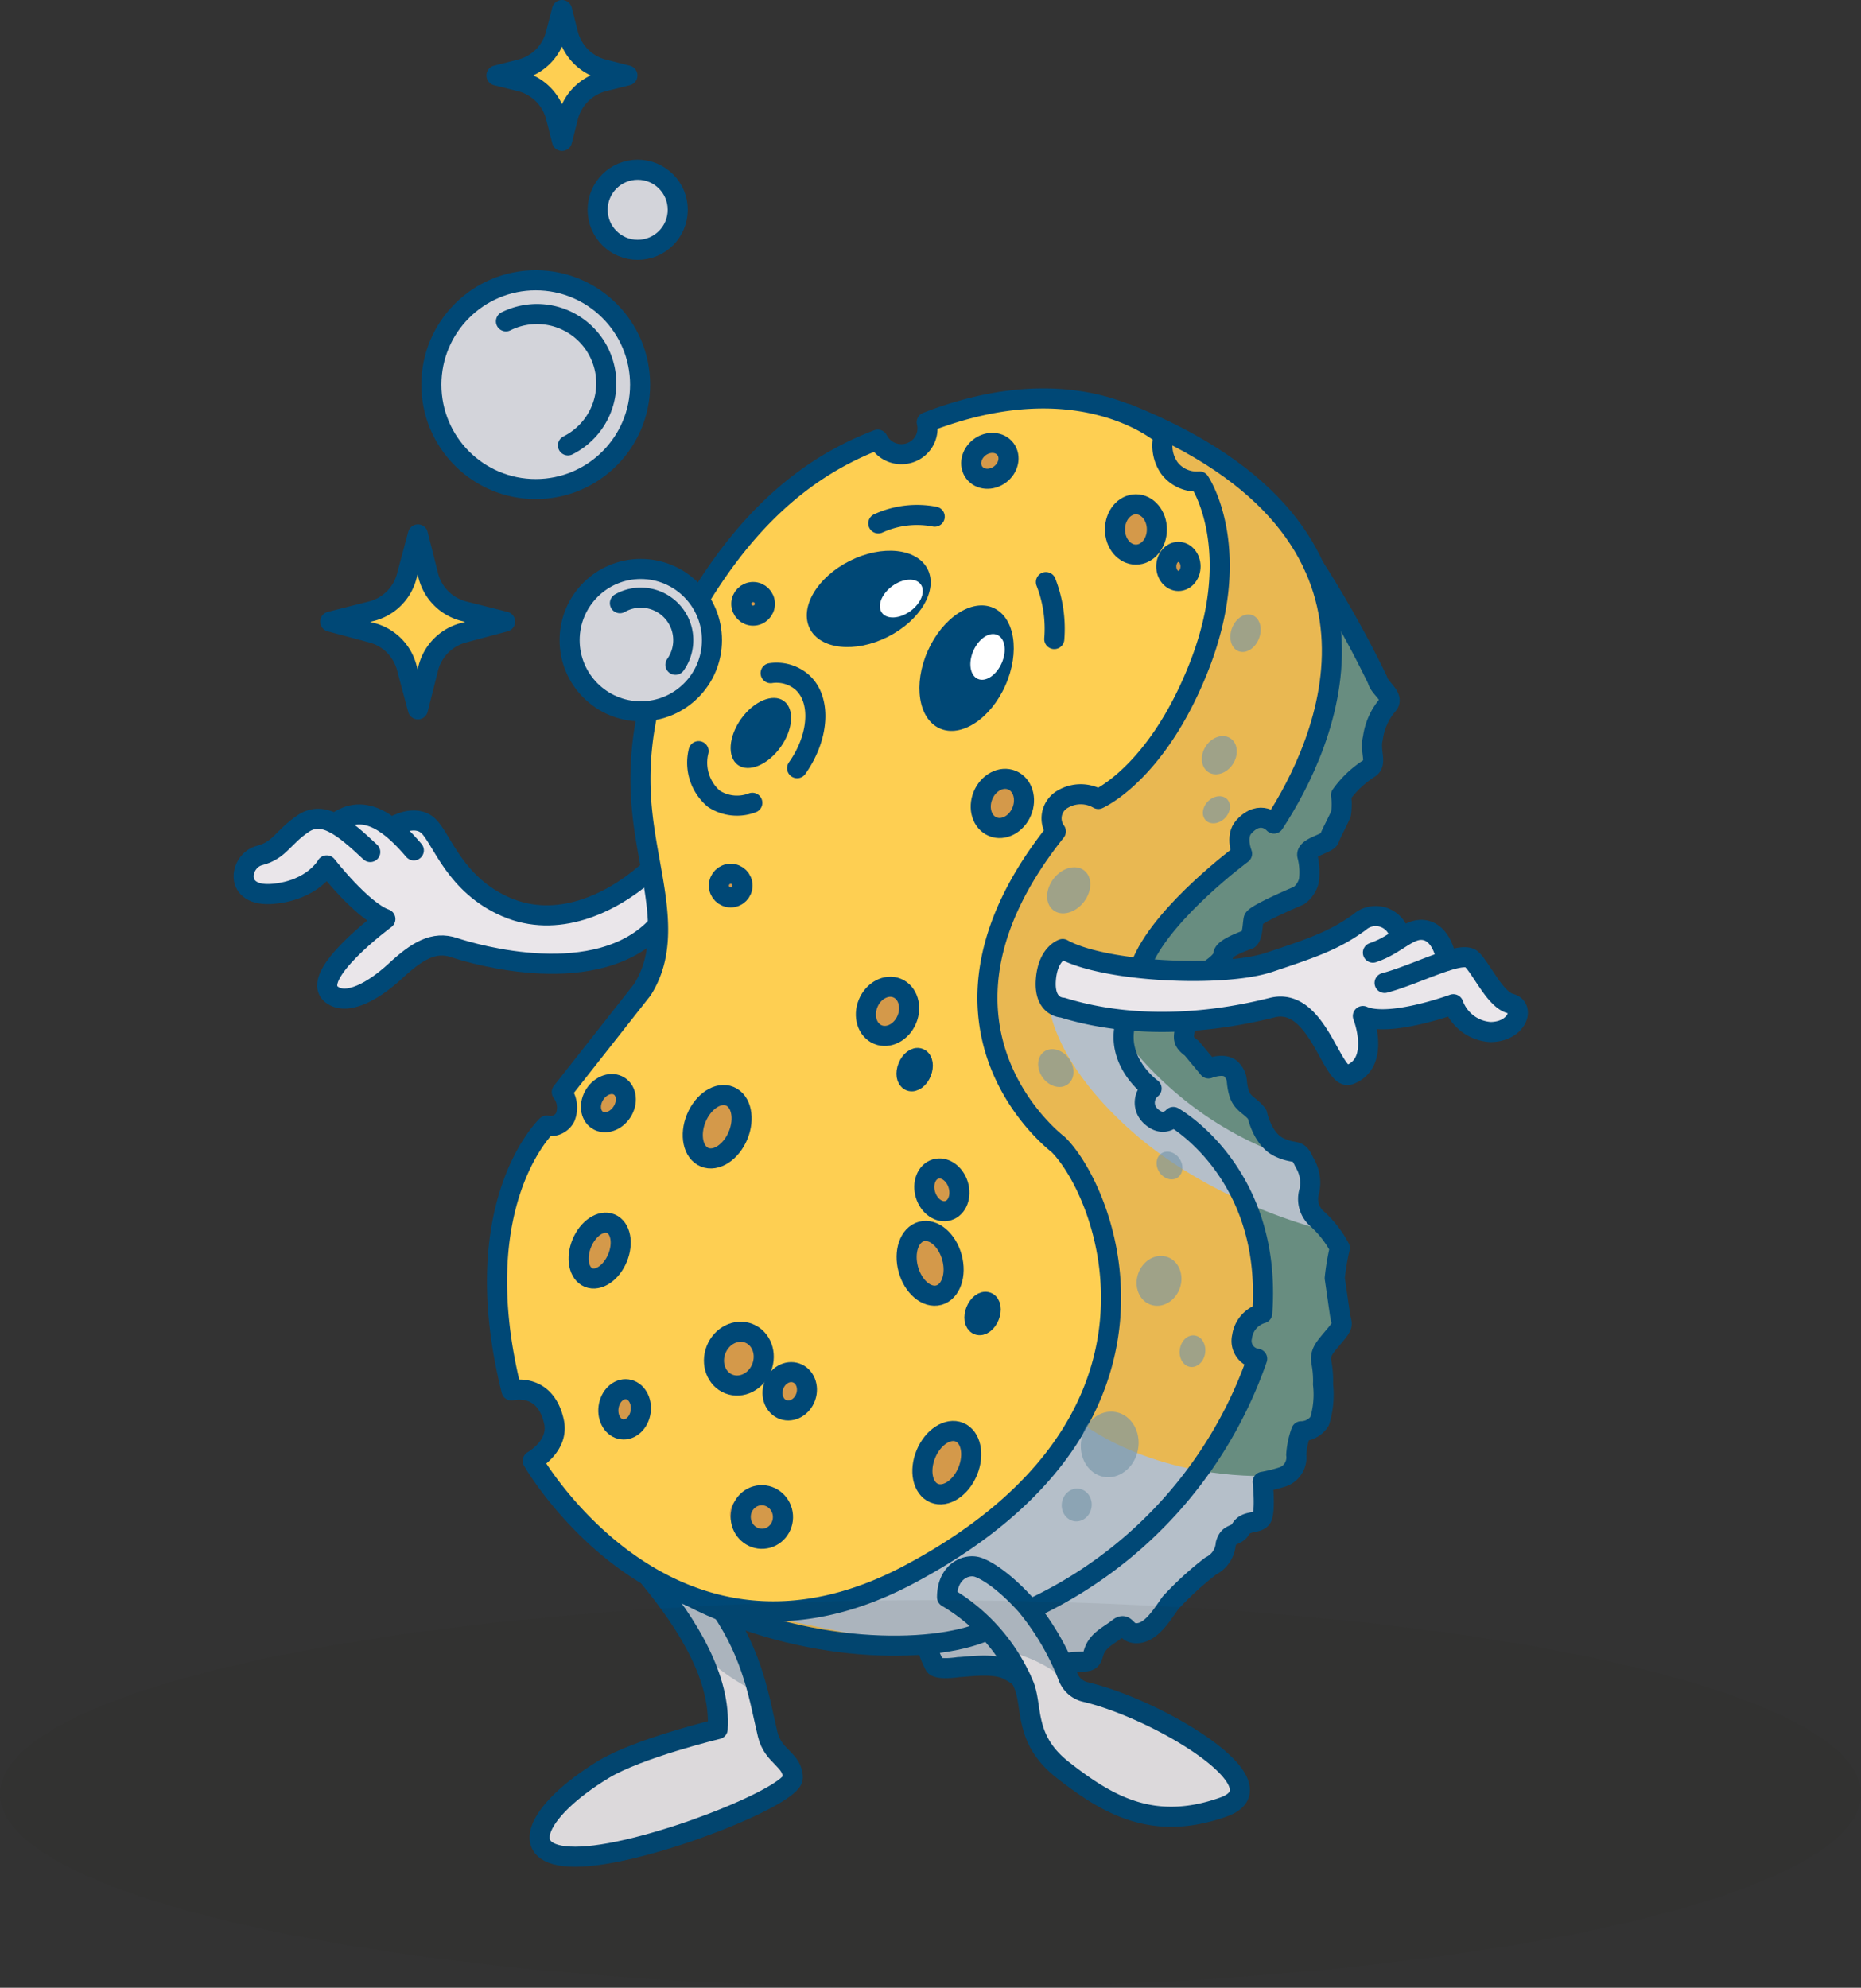 <svg xmlns="http://www.w3.org/2000/svg" viewBox="0 0 168.68 180.13"><rect x="0" y="0" width="168.68" height="180.13" fill="#333333" stroke="none"/><defs><style>.cls-1{isolation:isolate;}.cls-2{fill:#e9b852;}.cls-3{fill:#688d80;}.cls-4,.cls-9{fill:#b5bfc9;}.cls-13,.cls-14,.cls-4{mix-blend-mode:multiply;}.cls-5{fill:#fecf52;}.cls-6{fill:#d4994a;}.cls-7{fill:#eae6ea;}.cls-8{fill:#d3d4da;}.cls-10{fill:#004876;}.cls-11{fill:#fff;}.cls-12{fill:none;stroke:#004876;stroke-linecap:round;stroke-linejoin:round;stroke-width:1.82px;}.cls-13{fill:#7595a8;opacity:0.63;}.cls-14{fill:#1d1d1b;opacity:0.07;}</style></defs><title>presta_debarras</title><g class="cls-1"><g id="Calque_2" data-name="Calque 2"><g id="Calque_3" data-name="Calque 3"><path class="cls-2" d="M105.19,40.08c.1.81,2.23,3.65,3.75,3.85s1.71,9.76,1.71,9.76l-3.46,10.9L99.31,72.7s-1.77-1.46-2.84-.6-1.21,3.44-1.21,3.44a21.14,21.14,0,0,0-5.07,8.71c-1.62,5.48-1,6.18-1,6.18A10.25,10.25,0,0,0,90.29,94c.81,1.21-1,1-1,1l6.54,8.72L99,108.19l1.66,4.19s.94,7.24-1,12.16c-3,7.48-9.9,14-14.06,16l-3.34,2.28s-10.84,4-14.69,3.19l5,2.32,12.07,1.53,4.66-2s13.37-7.5,14.18-9.12l3.45-3.85,7.09-11.35s-1.42.21-1.21-2.22,2-2.23,2-2.23,0-8.31-2.63-12.16a18.1,18.1,0,0,0-5.68-5.47s-2.43.2-2.63-.61a4.79,4.79,0,0,1,.4-2.23s-4-3-2.63-7.29A31,31,0,0,1,106,83.24l6.48-5.47a1.86,1.86,0,0,1,.21-2.84,2,2,0,0,1,2.83-.2l3-6.89L121,62.78s.61-8.72-2.23-11.55l-2.63-3.85s-4.26-4.06-6.69-6.08S105.19,40.08,105.19,40.08Z"/><path class="cls-3" d="M121.2,55.78c0,3.25-.21,7-.21,7a5.84,5.84,0,0,0-1.2,2.58,5,5,0,0,1-1.23,2.48l-3,6.89s-1.57-.86-2-.1a17.27,17.27,0,0,0-1,3.14s-7.8,5.22-9.32,9.17-1.37,9.12.46,11.4c0,0-.31,3,.91,3.19a4.93,4.93,0,0,0,1.87,0,10.57,10.57,0,0,1,4.51,4.15c1.83,3,3.8,9.58,3.65,12.92a16.26,16.26,0,0,0-1.87,2.79c-.11.55,1.21,2.22,1.21,2.22l-7.09,11.35-3.45,3.85s-12.1,9.37-18.84,11.15l1.77,1.16,12-.3s1.52-2.74,2.28-3a4.1,4.1,0,0,1,1.82-.15l1.37.6,6.08-6.38,1.82-2.58,2.74-2.13v-2.74l3-.91.3-3.19,1.82-1.37.31-6.38,1.67-2-.76-4.56.61-2.89L119,109.74l-.16-3.5-1.67-1.82L115,102.74,114,100.92l-1.67-1.82-1.06-2.43h-1.83l-1.82-3s.3-4.26,2.28-6.23a8.55,8.55,0,0,1,3-2.28l.61-2.28,4.71-2,.45-3.8,2-1.37.61-3.19,3-2.73V66.88l1.82-2.13-3.34-7.29Z"/><path class="cls-4" d="M67.5,146.06c7.48.45,27.08-9.46,30.16-17.39,0,0,6.39,5.51,18.28,5.07l-1.54,2v1.37l-2.74,2.13-.8,1.78-6.6,6.17-.5,1-2.36-.57-3.11,3.16-2.18-.08-11,.44-1.54-1.76Z"/><path class="cls-5" d="M108.94,43.93s-3.65-2.28-3.65-3-.3-3.34-6.23-4.25-14.89,1.21-14.89,1.21.6,2.74-1.07,3.35-3.49-1.37-3.49-1.37c-4,2.43-10.64,7.6-10.64,7.6L63.8,53.66s2.74,3.49.61,6.84a10,10,0,0,1-5.93,4.1,109.07,109.07,0,0,0,.76,16.26c1.07,7.29-1.06,8.66-1.06,8.66L54.07,95l-2.88,3.65a1.68,1.68,0,0,1,.15,2.28,2.63,2.63,0,0,1-2,1.37s-4.56,3.34-4.4,11.85.91,11.55.91,11.55,2.91,0,3.65,2a3.78,3.78,0,0,1-1.22,4.71l3.8,5.17,5.17,4.71s2.88,2.73,11.09,3.19a28.25,28.25,0,0,0,13.83-2.58,2.84,2.84,0,0,1,1.54-1,3.94,3.94,0,0,0,1.8-1.24s12.84-6.84,14.06-16.87l1.32-6.11-.61-5.78L99,108.19l-2.35-3.93s-6.45-7.72-6.45-9.39l-1-4.44s1.22-10,6.08-14.89c0,0-.76-2,.15-2.58a14.78,14.78,0,0,1,3.8-.91s6.05-2.72,9.35-11.31A27,27,0,0,0,109.11,44"/><path class="cls-6" d="M102.76,45.55c-3.65,0-2.4,5.1,0,4.66C107.21,49.4,102.76,45.55,102.76,45.55Z"/><path class="cls-6" d="M90.6,39.88c-.91-1.32-3.85,0-2.43,2.23S92,42,90.6,39.88Z"/><path class="cls-6" d="M69.12,54.47c-.86-.82-2.74-.71-2.13.2s2.13,1.32,2.23.91A2.88,2.88,0,0,0,69.12,54.47Z"/><path class="cls-6" d="M91.81,70.78c-3.15-1.5-4,3.44-2,4S93.74,71.69,91.81,70.78Z"/><path class="cls-6" d="M66.49,79.19c-1.32-.71-2.84,1.92-.31,2.23S66.49,79.19,66.49,79.19Z"/><path class="cls-6" d="M81.28,89.73c-2.58-1.36-4.06,2.73-1.83,4S83.2,90.74,81.28,89.73Z"/><path class="cls-6" d="M66.28,99.35c-3.31-1.3-4.35,4.26-2.53,5.78S69.12,100.46,66.28,99.35Z"/><path class="cls-6" d="M56.46,99.05c-1.54-1.84-4.06,1-2,2.33S57,99.65,56.46,99.05Z"/><path class="cls-6" d="M84.92,106.14c-3.51.58-.6,4,.71,3.65S86.75,105.83,84.92,106.14Z"/><path class="cls-6" d="M83.51,111.71c-2.66.15-.81,6.28,1.41,5.37S85.33,111.61,83.51,111.71Z"/><path class="cls-6" d="M55.85,111.1c-2.67-2.66-5,3.14-2.94,4.36S56.56,111.81,55.85,111.1Z"/><path class="cls-6" d="M68.31,120.93c-3-1.7-4.15,2.84-2.53,4.15S71.55,122.75,68.31,120.93Z"/><path class="cls-6" d="M72.56,124.88a1.48,1.48,0,1,0-1.11,2.74C73.58,128.83,74.59,125.89,72.56,124.88Z"/><path class="cls-6" d="M86.44,129.74c-3-1-2.93,5.68-1.31,5.58S90.09,131,86.44,129.74Z"/><path class="cls-6" d="M68.51,135.52c-3.16-.32-3,3.34-.3,3.95S70.54,135.72,68.51,135.52Z"/><path class="cls-6" d="M56.86,126.3c-2.51-.46-2.33,3.14-.4,3.55S58,126.5,56.86,126.3Z"/><path class="cls-6" d="M106.91,50.41c-1.32.21-1.22,2.34-.1,2.13S106.91,50.41,106.91,50.41Z"/><path class="cls-7" d="M59.9,143.52a37.28,37.28,0,0,1,5.88,3.25s3,6.18,3.44,8.51a15.39,15.39,0,0,0,2.23,5s.61.71-.71,1.82-18.74,7.3-21,5.78-.86-3.45,2-5.47,13.07-5.27,13.07-5.27.92-.51-.5-4.15S59.9,143.52,59.9,143.52Z"/><path class="cls-7" d="M87.56,142.11c-2,1.62-1.62,2.53-1.62,2.53a16,16,0,0,1,4.76,4.46c1.42,2.43,2.13,3.74,2.43,6.48s6.79,8.41,10.64,8.92,6.38.2,7.7-1.12-.51-3.95-4.76-6.48a40.54,40.54,0,0,0-9.63-3.85s-3.54-7.8-5.77-9.63S87.56,142.11,87.56,142.11Z"/><path class="cls-7" d="M96.47,86.48c6,1.62,8.92,2.94,14.59,1.62s9.33-2.53,11.35-3.85l2-1.31s-.1-.51.91.1a7.41,7.41,0,0,1,1.82,1.72,1.88,1.88,0,0,1,2.33-.4,4.91,4.91,0,0,1,1.62,2.73s1.63-1.11,2.54-.1,2.73,4.05,3.54,4.46.1,1.92-1.72,1.82-4.25-2-4.25-2-5.88,1.78-6.79,1.32l-.91-.45s.71,3.09,0,4-.61,1.62-1.62,1-4-6.28-5.58-6.08-8.56,2.33-14.28,1.52S95,90.13,95,90.13s-.31-2.13.2-2.84A2.05,2.05,0,0,1,96.47,86.48Z"/><path class="cls-7" d="M59,78.88l.5,5.68s-4.86,3.65-10.13,2.84S39.43,85.17,38.22,86s-3.85,3.85-6.08,4.25-3.55-.91-2.53-2.23a59.31,59.31,0,0,1,4.86-4.66l-4.66-4.56s-5,3-7,2.13-1-2.53,0-3a20.31,20.31,0,0,0,3.44-2.43c1.52-1.22,1.22-1.72,2.94-1.11l1.72.6s.61-1.31,1.62-1.21A13.68,13.68,0,0,1,36,75.34s.1-1.93,1.52-1.32,2.84,3.34,2.84,3.34,4.35,5.68,8,5.88S59,78.88,59,78.88Z"/><circle class="cls-8" cx="48.66" cy="35.07" r="9.46"/><circle class="cls-8" cx="57.86" cy="19.03" r="3.34"/><circle class="cls-8" cx="58.18" cy="58.37" r="6.23"/><path class="cls-5" d="M37.58,50.25s.3,3-1.52,4.26a13.19,13.19,0,0,1-4,1.67s3.2.46,4.11,3.19a20.87,20.87,0,0,0,1.37,3.5s.45-3.8,3.49-5S44,56.33,44,56.33s-3.38-.69-4.26-2.43S37.58,50.25,37.58,50.25Z"/><path class="cls-5" d="M51.09,2.13c-1.21,2-3.19,4.71-4.25,4.71,0,0,4.1,2.28,4.25,4.56,0,0,1.67-4.41,3.35-4.71s-3.13-2.47-3-3A3.7,3.7,0,0,0,51.09,2.13Z"/><path class="cls-4" d="M100.53,92.12a31.69,31.69,0,0,0,17.68,13.21s-.45.44.15,2.42a16.86,16.86,0,0,0,1.76,3.75s-10.18-2.31-17.83-9.25S95,90.13,95,90.13Z"/><path class="cls-9" d="M91.94,149.81a12.27,12.27,0,0,1,4.62,2.42s-3.52-9-6.6-9.91-3.75,1.11-3.75,1.11L88,146.07Z"/><path class="cls-9" d="M63.31,149.59a19.72,19.72,0,0,0,5.28,3.75L66,146.07l-5.06-2Z"/><ellipse class="cls-10" cx="78.74" cy="54.27" rx="5.98" ry="3.85" transform="translate(-16 41.25) rotate(-26.75)"/><ellipse class="cls-10" cx="87.61" cy="60.55" rx="5.98" ry="3.85" transform="translate(-3.3 116.02) rotate(-66.04)"/><ellipse class="cls-11" cx="89.51" cy="59.53" rx="2.18" ry="1.4" transform="translate(-1.24 117.15) rotate(-66.04)"/><ellipse class="cls-11" cx="81.7" cy="54.24" rx="2.18" ry="1.4" transform="translate(-16.27 58.64) rotate(-36.15)"/><path class="cls-12" d="M63.56,54c4.48-7.24,9.66-11.75,16-14.16a2.4,2.4,0,0,0,3,1.16A2.33,2.33,0,0,0,84,38.26c14.09-5.47,21.48,1.21,21.48,1.21a3.52,3.52,0,0,0,.51,2.94,3.11,3.11,0,0,0,2.73,1.22s4.24,6.21-.17,17.11c-3.8,9.41-9,11.66-9,11.66a3.19,3.19,0,0,0-3.19,0,2,2,0,0,0-.66,2.94c-14.07,17.66.21,28.37.21,28.37,4.38,4.32,12.64,25-13.38,38.9-21.69,11.63-34.24-10.23-34.24-10.23s2.42-1.34,1.92-3.55c-.81-3.64-3.85-2.83-3.85-2.83-4.25-17,3.2-24,3.2-24a1.48,1.48,0,0,0,1.67-.76,2.32,2.32,0,0,0-.31-2.28l7.3-9.27c2.89-4.55.61-10.18,0-16a28.45,28.45,0,0,1,.45-9"/><path class="cls-12" d="M102.18,37.51c26.86,10.79,18,29.94,13.29,37.12,0,0-1.21-1.37-2.73.3-.8.88-.16,2.43-.16,2.43s-7,5.17-9,9.73"/><path class="cls-12" d="M89.31,147.8c-4.79,2.11-16.44,2.16-26.78-3.16"/><path class="cls-12" d="M102.05,92.56c-1.07,3.65,2.33,6.08,2.33,6.08a1.64,1.64,0,0,0-.15,2.43c1.21,1.22,2.12.15,2.12.15s9,5,8.06,17.79a2.57,2.57,0,0,0-1.83,2.12,1.63,1.63,0,0,0,1.37,2,39.16,39.16,0,0,1-20.53,22.68"/><path class="cls-12" d="M119.13,51.38a99.69,99.69,0,0,1,5.73,10.24c.15.76,1.64,1.55.88,2.31a5.81,5.81,0,0,0-1.3,2.95c-.31,1.21.41,2.26-.31,2.73a9.24,9.24,0,0,0-2.58,2.44,6,6,0,0,1,0,1.67c-.15.45-.91,1.82-1.06,2.28s-2.13.76-2,1.52a6,6,0,0,1,.15,2.28,2.37,2.37,0,0,1-.91,1.36s-4,1.68-4.1,2.13-.09,1.56-.46,1.83c0,0-2.28.76-2.28,1.36s-1.21,1.37-1.21,1.37"/><path class="cls-12" d="M92.52,152.1a4,4,0,0,0-1.06-.72c-1.22-.76-3.93-.31-4.56-.31,0,0-1.87.3-2.18-.15a7.59,7.59,0,0,1-.6-1.44"/><path class="cls-12" d="M107.42,93.17c-.16.91-.26,1.2.6,1.82l1.52,1.83s1.52-.61,2.13.15.31.91.61,2,1,1.14,1.67,2c0,0,.46,2.28,2,3s1.67,0,2.28,1.37a3.5,3.5,0,0,1,.45,2.58,2.39,2.39,0,0,0,.76,2.58,9.55,9.55,0,0,1,2,2.59,21.43,21.43,0,0,0-.46,2.73l.46,3.2c.15,1.06.45.91-.46,2s-1.37,1.52-1.21,2.43a8.81,8.81,0,0,1,.15,2,8.27,8.27,0,0,1-.31,3.34,2,2,0,0,1-1.67.91,7.65,7.65,0,0,0-.45,2.13,1.86,1.86,0,0,1-1.22,2,13.76,13.76,0,0,1-1.82.45s.3,2.89-.15,3.35-1.37.15-1.83.91-1.06.3-1.37,1.37a2.45,2.45,0,0,1-1.36,2,29.26,29.26,0,0,0-3.65,3.34c-.76,1.07-1.67,2.59-2.89,2.74s-1.06-1.06-1.82-.46-1.52.92-2,1.68-.15,1.36-1.21,1.36a13.28,13.28,0,0,0-1.68.15"/><path class="cls-12" d="M79.61,47.43a8.43,8.43,0,0,1,5.11-.61"/><path class="cls-12" d="M94.8,52.75a11.58,11.58,0,0,1,.76,5.16"/><path class="cls-12" d="M124.44,86.33c2.28-.76,3.34-2.43,4.86-2s1.82,2.73,1.82,2.73"/><path class="cls-12" d="M125.5,89.07c2.89-.76,7-3,7.9-2.13s2.13,3.65,3.5,4,.61,2.58-1.82,2.58A3.82,3.82,0,0,1,131.73,91s-5.77,2.13-8.2,1.07c0,0,1.67,4.25-1.22,5.32-1.59.58-2.86-7.12-7-6.08-2.43.6-10.64,2.58-19,0,0,0-1.67,0-1.52-2.44S96.32,86,96.32,86c3.8,2.12,14.59,2.58,18.7,1.21s5.92-2,8.2-3.64a2.22,2.22,0,0,1,3.5.76"/><path class="cls-12" d="M58.48,79.19c-3.19,2.73-8,5-12.61,3s-5.78-6.08-7-7.3-3.19,0-3.19,0"/><path class="cls-12" d="M37.51,77.06c-1.82-2.13-4.41-4.56-7.14-2.43"/><path class="cls-12" d="M33.56,77.21c-2.43-2.28-4.26-3.8-6.08-2.58s-2.13,2.43-3.95,2.89S21.1,81.32,24.74,81s4.87-2.58,4.87-2.58,3.19,4.1,5.32,4.86c0,0-7,5.17-4.87,6.84,1.37,1.06,3.8-.3,5.78-2.13s3.49-2.73,5.32-2.12,13,3.9,18.44-2"/><path class="cls-12" d="M88.57,142c-1.06-.3-2.73.46-2.73,2.74a16.78,16.78,0,0,1,7,8.05c.76,2,0,4.87,3.49,7.6,4.08,3.19,8.21,5.63,14.59,3.35,5.54-2-6-8.88-12.53-10.41A2.21,2.21,0,0,1,96.83,152,23.52,23.52,0,0,0,93,145.45C90.24,142.41,88.57,142,88.57,142Z"/><path class="cls-12" d="M65.32,145.75c3,4.41,3.5,8.21,4.26,11.4.49,2.08,2.28,2.28,2.28,3.95s-12.92,6.84-19.15,7.14-4.26-4.1,2-7.9c3.16-1.92,10.34-3.65,10.34-3.65.3-4.55-2.59-9.37-6.23-13.77"/><ellipse class="cls-10" cx="68.97" cy="66.42" rx="3.57" ry="2.2" transform="translate(-25.17 83.95) rotate(-54.47)"/><path class="cls-12" d="M72.25,69.61c2.13-3,2.21-6.58.18-8A3.54,3.54,0,0,0,69.85,61"/><path class="cls-12" d="M63.32,68.07a4.29,4.29,0,0,0,1.39,4.32,3.85,3.85,0,0,0,3.48.36"/><circle class="cls-12" cx="58.08" cy="58.01" r="6.45"/><path class="cls-12" d="M56.19,54.66a3.78,3.78,0,0,1,1.89-.5,3.85,3.85,0,0,1,3.14,6.08"/><circle class="cls-12" cx="57.8" cy="19.01" r="3.63"/><circle class="cls-12" cx="48.56" cy="34.86" r="9.46"/><path class="cls-12" d="M45.86,29.12a6.28,6.28,0,1,1,5.62,11.24"/><path class="cls-12" d="M42.05,55.39l3.73.94-3.73,1a4.47,4.47,0,0,0-3.23,3.22l-.94,3.73-1-3.73a4.44,4.44,0,0,0-3.22-3.22l-3.73-1,3.73-.94a4.44,4.44,0,0,0,3.22-3.23l1-3.73.94,3.73A4.46,4.46,0,0,0,42.05,55.39Z"/><path class="cls-12" d="M54.71,6.29l2.16.55-2.16.54a4.45,4.45,0,0,0-3.22,3.23l-.55,2.16-.55-2.16a4.45,4.45,0,0,0-3.22-3.23L45,6.84l2.16-.55a4.44,4.44,0,0,0,3.22-3.22L50.94.91l.55,2.16A4.44,4.44,0,0,0,54.71,6.29Z"/><ellipse class="cls-12" cx="80.44" cy="91.65" rx="2.28" ry="1.9" transform="translate(-35.02 130.87) rotate(-67.49)"/><ellipse class="cls-12" cx="90.85" cy="72.81" rx="2.28" ry="1.9" transform="translate(-11.19 128.86) rotate(-67.49)"/><ellipse class="cls-12" cx="102.96" cy="47.98" rx="1.9" ry="2.28"/><ellipse class="cls-12" cx="106.81" cy="51.33" rx="1.1" ry="1.32"/><ellipse class="cls-13" cx="112.89" cy="57.38" rx="1.75" ry="1.31" transform="translate(19.12 142.49) rotate(-69.17)"/><ellipse class="cls-13" cx="106" cy="105.63" rx="1.1" ry="1.32" transform="translate(-40.69 76.04) rotate(-33.5)"/><ellipse class="cls-13" cx="110.25" cy="73.38" rx="1.36" ry="1.08" transform="translate(-19.59 99.45) rotate(-45)"/><ellipse class="cls-12" cx="55.3" cy="100.05" rx="1.83" ry="1.47" transform="matrix(0.54, -0.84, 0.84, 0.54, -58.76, 92.39)"/><ellipse class="cls-13" cx="110.52" cy="68.44" rx="1.83" ry="1.47" transform="translate(-6.85 124.32) rotate(-57.23)"/><ellipse class="cls-13" cx="95.7" cy="96.79" rx="1.47" ry="1.83" transform="translate(-38.53 74.22) rotate(-35.78)"/><ellipse class="cls-12" cx="56.62" cy="127.71" rx="1.83" ry="1.47" transform="translate(-77.55 166.64) rotate(-82.27)"/><ellipse class="cls-13" cx="108.09" cy="122.45" rx="1.44" ry="1.16" transform="translate(-27.79 213.08) rotate(-82.27)"/><ellipse class="cls-13" cx="98.17" cy="136.91" rx="1.49" ry="1.36" transform="matrix(0.13, -0.99, 0.99, 0.13, -50.71, 215.77)"/><ellipse class="cls-12" cx="65" cy="102.11" rx="2.99" ry="2.05" transform="translate(-54.21 123.06) rotate(-67.49)"/><ellipse class="cls-12" cx="85.82" cy="132.55" rx="2.99" ry="2.05" transform="translate(-69.49 161.08) rotate(-67.49)"/><ellipse class="cls-13" cx="100.97" cy="131.02" rx="2.99" ry="2.61" transform="matrix(0.19, -0.98, 0.98, 0.19, -47, 204.95)"/><ellipse class="cls-12" cx="84.3" cy="114.49" rx="2.05" ry="2.99" transform="translate(-27.31 26.41) rotate(-15.36)"/><ellipse class="cls-12" cx="85.37" cy="107.81" rx="1.55" ry="1.97" transform="translate(-27.9 29.84) rotate(-17.08)"/><ellipse class="cls-12" cx="68.3" cy="137.47" rx="1.91" ry="1.97" transform="matrix(1, -0.07, 0.07, 1, -8.87, 4.78)"/><ellipse class="cls-12" cx="54.35" cy="113.33" rx="2.64" ry="1.75" transform="translate(-71.15 120.15) rotate(-67.49)"/><ellipse class="cls-13" cx="96.87" cy="80.68" rx="2.28" ry="1.73" transform="translate(-26.32 107.47) rotate(-52.06)"/><ellipse class="cls-12" cx="82.9" cy="96.92" rx="1.11" ry="0.66" transform="translate(-38 137.53) rotate(-68.02)"/><ellipse class="cls-12" cx="89.05" cy="119.01" rx="1.11" ry="0.66" transform="translate(-54.63 157.06) rotate(-68.02)"/><ellipse class="cls-12" cx="66.97" cy="123.11" rx="2.47" ry="2.22" transform="translate(-72.14 140.14) rotate(-68.43)"/><ellipse class="cls-12" cx="72.14" cy="126.09" rx="1.77" ry="1.54" transform="matrix(0.33, -0.94, 0.94, 0.33, -70.75, 152.28)"/><ellipse class="cls-13" cx="105.05" cy="116.06" rx="2.29" ry="2" transform="translate(-39.3 176.63) rotate(-70.61)"/><ellipse class="cls-12" cx="89.62" cy="41.29" rx="1.77" ry="1.54" transform="matrix(0.8, -0.6, 0.6, 0.8, -6.75, 62.5)"/><circle class="cls-12" cx="66.23" cy="80.25" r="1.07"/><circle class="cls-12" cx="68.26" cy="54.72" r="1.07"/><ellipse class="cls-14" cx="84.34" cy="162.57" rx="84.34" ry="17.56"/></g></g></g></svg>